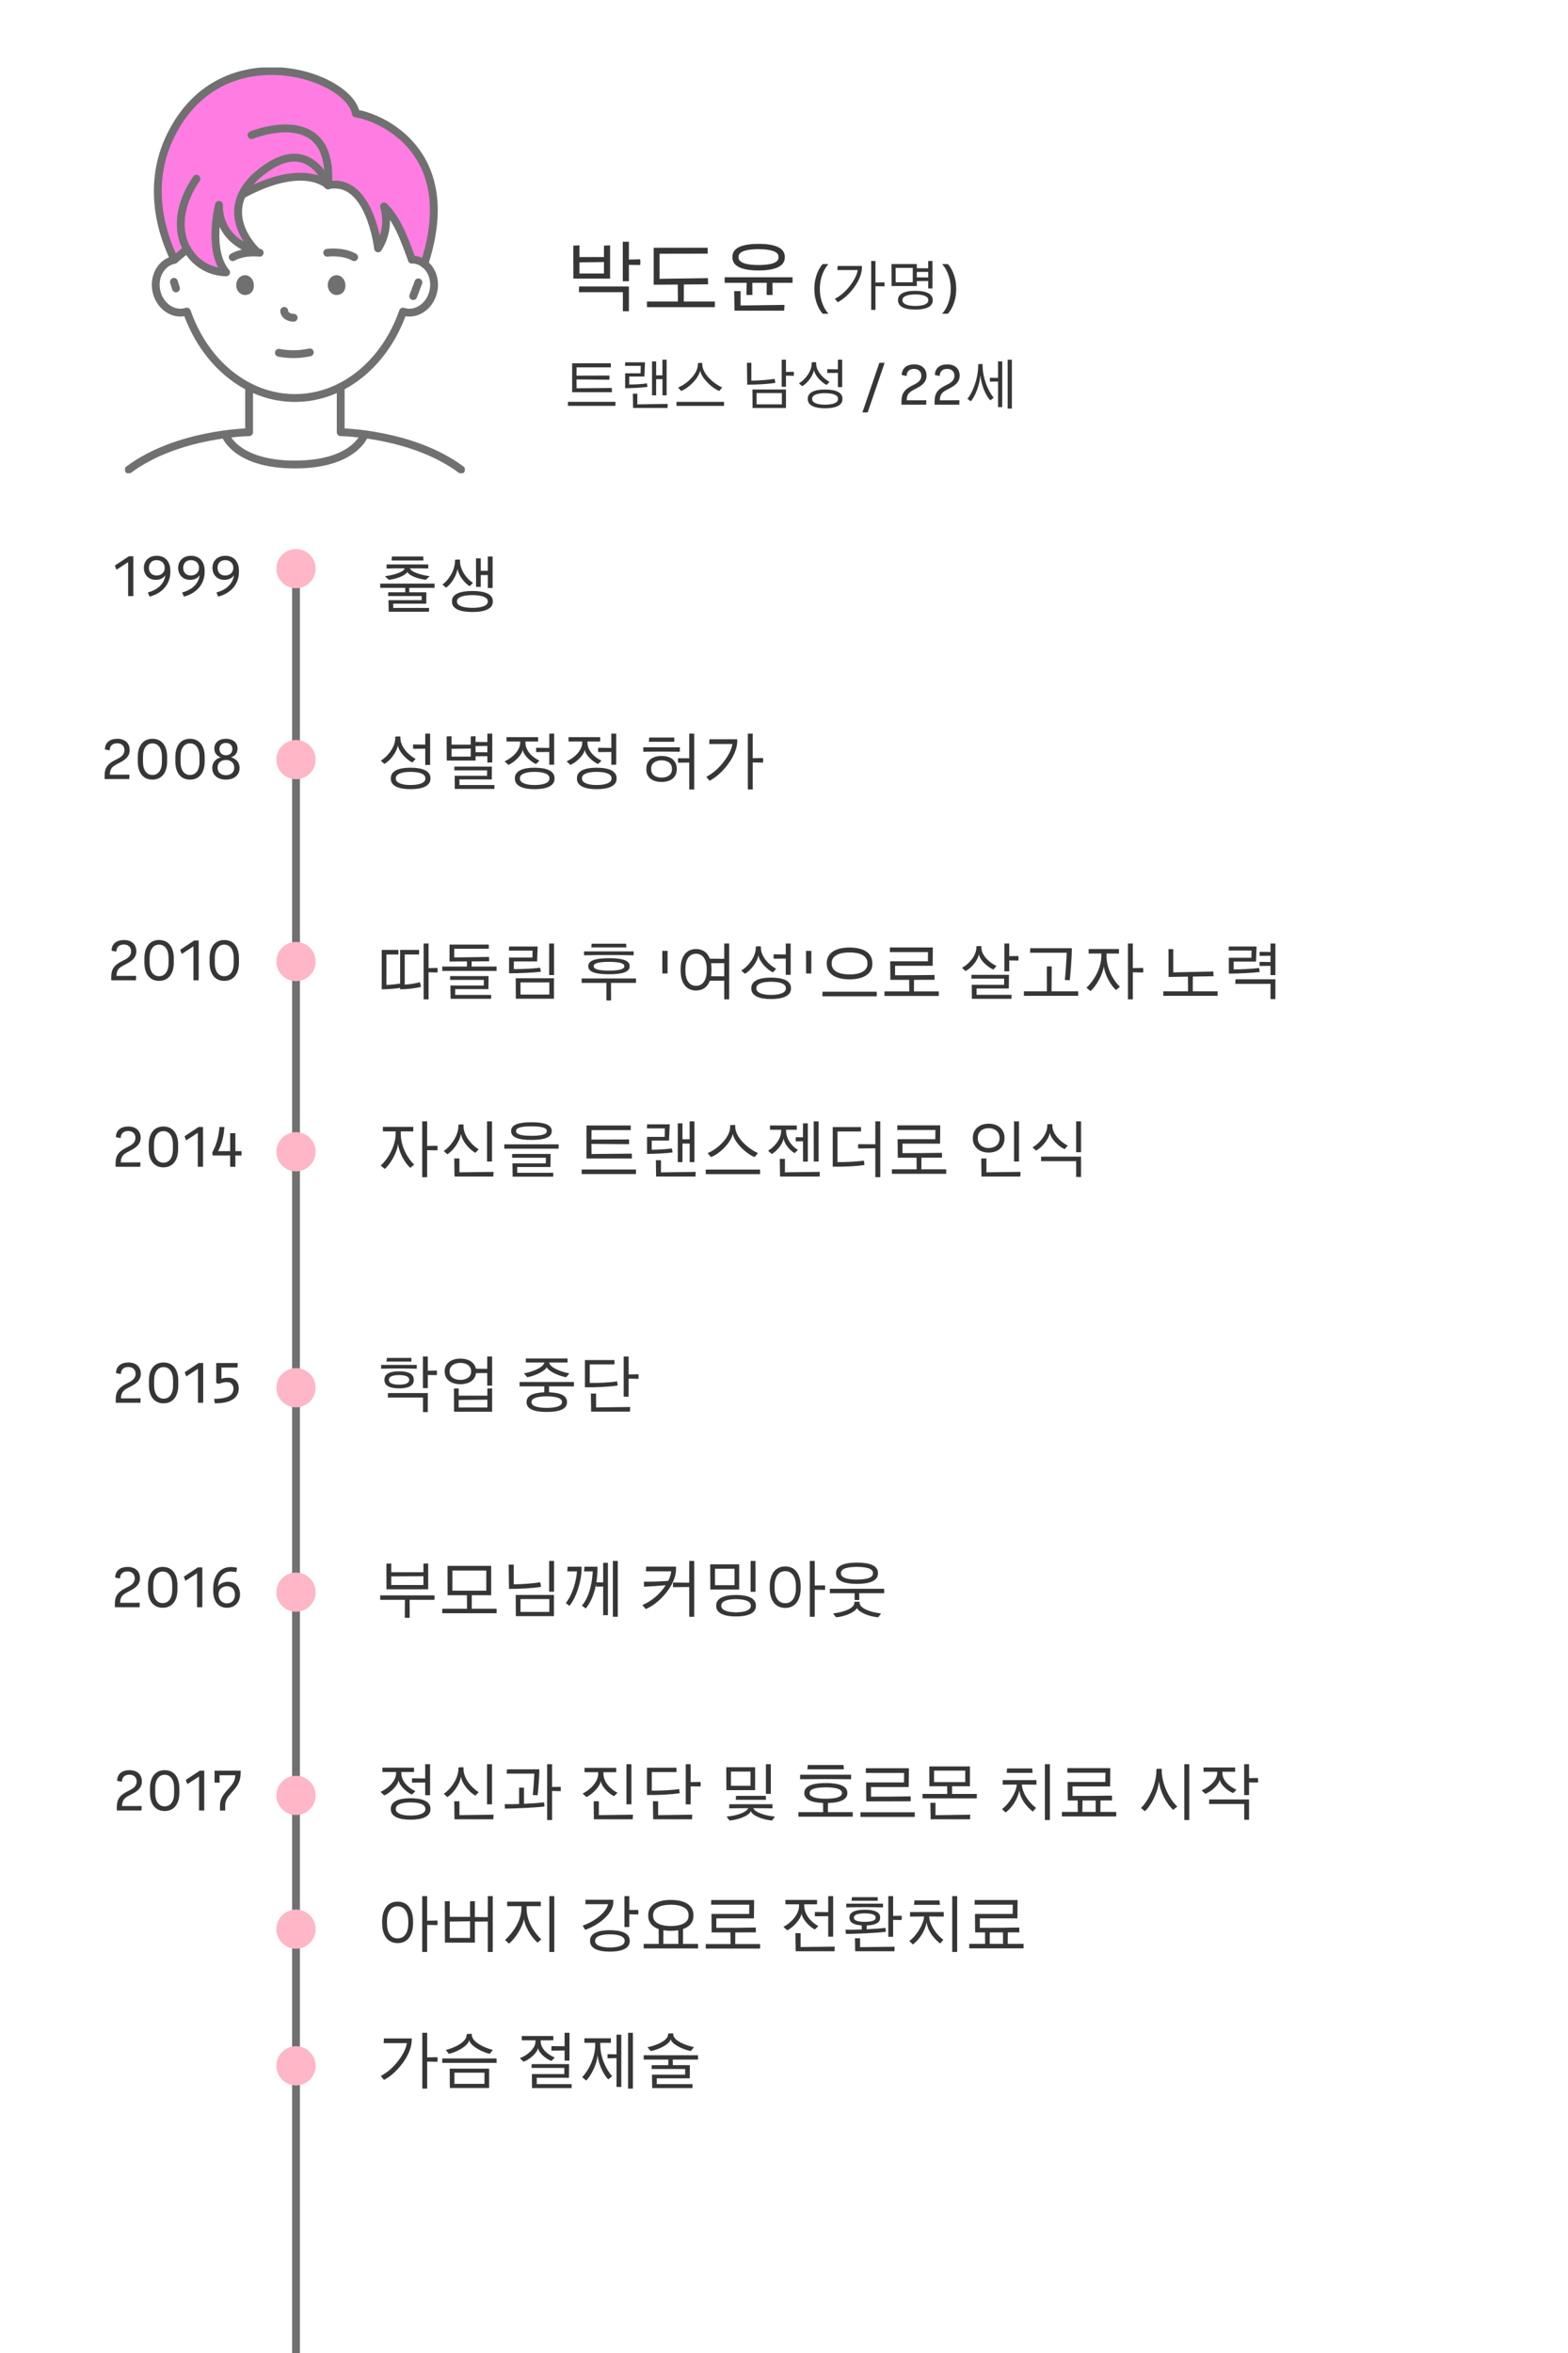 <svg width="400" height="600" viewBox="0 0 400 600" fill="none" xmlns="http://www.w3.org/2000/svg">
<rect x="0" y="0" width="400" height="600" fill="#808080" stroke="none"/>
<g clip-path="url(#clip0_471_9503)">
<rect width="400" height="600" fill="white"/>
<path d="M99.984 141.912L99.888 142.92H108.032L107.952 141.912H99.984ZM103.936 145.896C104.352 146.744 106.624 147.624 108.624 147.848L109.568 146.984L109.552 146.904C107.632 146.696 104.752 145.848 104.624 144.92C106.304 144.92 107.952 144.936 109.248 144.968V143.928H98.624V144.968C99.92 144.936 101.552 144.92 103.216 144.92C103.088 145.864 100.192 146.712 98.272 146.904L98.256 146.984L99.2 147.848C101.2 147.624 103.36 146.76 103.888 145.896H103.936ZM110.848 148.824H96.992V149.896H103.392L103.376 151.032H99.04L99.008 151.992H107.568L107.552 153.032H99.104L99.152 155.992H109.424L109.472 155.016H100.304V153.944H108.736L108.768 151.032H104.416L104.4 149.896H110.848V148.824ZM122.644 146.632H124.436V149.944H125.668V141.896H124.436V145.544H122.644V142.376H121.428L121.444 149.656H122.644V146.632ZM116.74 145.144C116.996 146.792 118.548 148.712 119.796 149.48L120.612 148.68V148.6C118.964 147.56 117.348 145.224 117.348 143.08V142.696C116.996 142.648 116.42 142.68 116.068 142.76V143.08C116.068 145.528 114.292 148.072 112.9 149.032V149.096L113.78 149.864C115.06 149 116.468 146.824 116.692 145.144H116.74ZM120.5 150.696C117.332 150.696 115.3 151.496 115.3 153.272V153.448C115.3 155.24 117.332 156.056 120.5 156.056C123.684 156.056 125.716 155.24 125.716 153.448V153.272C125.716 151.496 123.684 150.696 120.5 150.696ZM124.436 153.432C124.436 154.488 122.756 155 120.5 155C118.244 155 116.58 154.488 116.58 153.432V153.304C116.58 152.248 118.244 151.752 120.5 151.752C122.756 151.752 124.436 152.248 124.436 153.304V153.432Z" fill="#363636"/>
<path d="M109.328 246.863V240.591H108.064V254.831H109.328V247.935L111.584 247.983C111.664 247.711 111.664 247.087 111.584 246.815L109.328 246.863ZM103.248 243.391H106.912V242.223H102.08V250.799C101.04 250.975 99.408 251.151 98.576 251.135V243.391H101.632V242.223H97.376V252.271C98.608 252.287 100.832 252.111 102.08 251.903V252.271C103.648 252.271 106.112 252.015 107.408 251.631L107.12 250.463C106.032 250.751 104.272 251.055 103.248 251.071V243.391ZM120.324 245.151L124.788 245.119L124.756 244.015L115.876 244.143V241.935L124.692 241.919V240.863H114.676V245.183L119.108 245.151L119.124 246.463H112.82V247.583H126.676V246.463H120.308L120.324 245.151ZM124.596 252.223L124.628 248.895H114.836L114.804 249.871H123.428L123.412 251.295H114.9L114.948 254.687H125.284L125.316 253.695H116.116V252.223H124.596ZM141.336 248.639V240.591H140.088V248.639H141.336ZM129.864 248.191C132.248 248.191 136.248 248.031 137.976 247.775L137.784 246.751C136.28 246.991 133.048 247.135 131.08 247.119V245.167H137.016L137.16 241.359H129.864L129.832 242.399H135.864L135.816 244.175H129.864V248.191ZM141.32 254.671V249.455H131.56L131.592 254.671H141.32ZM132.776 250.511H140.136V253.615H132.776V250.511ZM159.711 240.639H150.943L150.847 241.583H159.791L159.711 240.639ZM161.647 242.607H148.991V243.599C153.375 243.503 157.103 243.503 161.647 243.599V242.607ZM150.079 246.431C150.079 247.759 151.727 248.431 155.359 248.431C158.991 248.431 160.623 247.759 160.623 246.431V246.319C160.623 244.991 158.991 244.335 155.359 244.335C151.727 244.335 150.079 244.991 150.079 246.319V246.431ZM159.263 246.415C159.263 247.103 158.031 247.503 155.359 247.503C152.687 247.503 151.455 247.103 151.455 246.415V246.335C151.455 245.647 152.687 245.263 155.359 245.263C158.031 245.263 159.263 245.647 159.263 246.335V246.415ZM148.383 249.503V250.639H154.703L154.687 255.087C154.959 255.135 155.631 255.135 155.887 255.087L155.871 250.639H162.239V249.503H148.383ZM170.293 248.239L170.309 242.463H168.949L168.965 248.239H170.293ZM184.749 244.495L181.085 244.463C180.493 242.927 179.325 241.999 177.565 241.999C174.957 241.999 173.629 244.047 173.629 247.103V247.471C173.629 250.527 174.957 252.575 177.565 252.575C179.325 252.575 180.509 251.631 181.085 250.079L184.749 250.063V254.831H186.013V240.591H184.749V244.495ZM180.285 247.535C180.285 249.871 179.309 251.375 177.565 251.375C175.805 251.375 174.845 249.871 174.845 247.535V247.039C174.845 244.703 175.805 243.199 177.565 243.199C179.309 243.199 180.285 244.703 180.285 247.039V247.535ZM181.389 248.927C181.469 248.479 181.501 247.983 181.501 247.471V247.103C181.501 246.575 181.469 246.079 181.389 245.615L184.749 245.599V248.959L181.389 248.927ZM200.449 248.575H201.697V240.591H200.449V243.391L197.361 243.343C197.329 243.615 197.329 244.207 197.361 244.463L200.449 244.431V248.575ZM193.489 243.679C193.809 245.311 195.617 247.183 197.153 247.951L197.953 247.087V247.007C196.065 246.015 194.113 243.823 194.113 241.743V241.343C193.777 241.279 193.137 241.295 192.801 241.375V241.743C192.801 244.143 190.593 246.655 189.137 247.439V247.503L190.017 248.303C191.393 247.599 193.153 245.407 193.441 243.679H193.489ZM196.673 249.279C193.649 249.279 191.665 250.111 191.665 251.935V252.095C191.665 253.903 193.649 254.751 196.673 254.751C199.793 254.751 201.777 253.903 201.777 252.095V251.935C201.777 250.111 199.793 249.279 196.673 249.279ZM200.481 252.063C200.481 253.167 198.865 253.695 196.673 253.695C194.577 253.695 192.945 253.167 192.945 252.063V251.951C192.945 250.831 194.577 250.335 196.673 250.335C198.865 250.335 200.481 250.831 200.481 251.951V252.063ZM206.965 248.239L206.981 242.463H205.621L205.637 248.239H206.965ZM216.717 249.727C220.109 249.727 222.541 248.463 222.541 245.759V245.583C222.541 242.879 220.109 241.615 216.717 241.615C213.341 241.615 210.909 242.879 210.909 245.583V245.759C210.909 248.463 213.341 249.727 216.717 249.727ZM216.717 248.479C214.141 248.479 212.173 247.647 212.173 245.807V245.535C212.173 243.679 214.141 242.863 216.717 242.863C219.325 242.863 221.277 243.679 221.277 245.535V245.807C221.277 247.647 219.325 248.479 216.717 248.479ZM223.661 254.047V252.879H209.805V254.047H223.661ZM233.169 249.855C234.897 249.839 236.625 249.839 238.417 249.839L238.401 248.607C234.737 248.671 231.745 248.687 228.337 248.687V246.271H237.921L237.969 241.599H227.025L227.009 242.783H236.737L236.705 245.135H227.089L227.137 249.855H231.921L231.953 252.815H225.633V253.967H239.489V252.815H233.153L233.169 249.855ZM257.463 243.807V240.591H256.215V247.695H257.463V244.895L259.767 244.943C259.847 244.671 259.847 244.031 259.767 243.775L257.463 243.807ZM249.751 243.455C250.055 244.927 251.911 246.591 253.415 247.231L254.167 246.383V246.303C252.295 245.423 250.359 243.503 250.359 241.695V241.263C250.039 241.199 249.399 241.231 249.063 241.311V241.695C249.063 243.823 246.855 246.079 245.447 246.751V246.815L246.295 247.615C247.639 247.007 249.399 245.007 249.687 243.455H249.751ZM257.351 252.063L257.383 248.575H247.831L247.799 249.551H256.167L256.151 251.119H247.895L247.927 254.687H258.039V253.679H249.127V252.063H257.351ZM272.907 249.951C273.083 248.463 273.419 243.935 273.419 242.383V241.791H262.827L262.763 242.943H272.123C272.059 244.735 271.803 248.575 271.643 249.903L272.907 249.951ZM268.299 246.463C268.011 246.399 267.323 246.399 267.051 246.463L267.067 252.783H261.195V253.935H275.051V252.783H268.251L268.299 246.463ZM288.991 246.863V240.591H287.743V254.831H288.991V247.935L291.599 247.983C291.679 247.711 291.679 247.087 291.599 246.815L288.991 246.863ZM282.271 243.151H285.455V241.999H277.711V243.151H280.959V243.711C280.959 246.991 278.895 250.303 277.183 251.823V251.903L278.191 252.719C279.759 251.359 281.311 248.415 281.567 246.479H281.615C281.775 248.335 283.247 251.199 284.703 252.447L285.647 251.663V251.583C284.191 250.191 282.271 247.199 282.271 243.711V243.151ZM304.294 249.023L309.574 248.927L309.526 247.727L299.302 247.951V242.015H298.086L298.118 249.119L303.046 249.039L303.078 252.783H296.758V253.935H310.614V252.783H304.278L304.294 249.023ZM324.106 242.751L321.338 242.703C321.306 242.975 321.306 243.519 321.338 243.759L324.106 243.711V245.311L321.338 245.263C321.306 245.535 321.306 246.079 321.338 246.319L324.106 246.287V248.655H325.354V240.591H324.106V242.751ZM313.482 248.271C315.786 248.255 319.674 248.111 321.37 247.839L321.178 246.815C319.722 247.055 316.602 247.199 314.698 247.199V245.199H320.41L320.554 241.359H313.482L313.434 242.383H319.274L319.226 244.223H313.482V248.271ZM324.106 250.879V254.767H325.354V249.711H315.178L315.13 250.879H324.106Z" fill="#363636"/>
<path d="M108.96 292.215V285.943H107.712V300.183H108.96V293.287L111.568 293.335C111.648 293.063 111.648 292.439 111.568 292.167L108.96 292.215ZM102.24 288.503H105.424V287.351H97.68V288.503H100.928V289.063C100.928 292.343 98.864 295.655 97.152 297.175V297.255L98.16 298.071C99.728 296.711 101.28 293.767 101.536 291.831H101.584C101.744 293.687 103.216 296.551 104.672 297.799L105.616 297.015V296.935C104.16 295.543 102.24 292.551 102.24 289.063V288.503ZM125.508 296.183V285.943H124.244V296.183H125.508ZM122.084 293.047C120.212 291.927 118.244 289.479 118.244 287.175V286.759C117.908 286.695 117.284 286.727 116.932 286.807V287.175C116.932 289.783 114.708 292.551 113.236 293.463V293.527L114.116 294.327C115.524 293.511 117.284 291.127 117.556 289.239H117.62C117.924 291.047 119.732 293.111 121.268 293.959L122.084 293.111V293.047ZM125.844 300.007L125.908 298.823L117.204 298.935V295.399H115.876L115.94 300.007H125.844ZM135.56 290.679C138.728 290.679 140.744 290.071 140.744 288.455V288.375C140.744 286.759 138.728 286.167 135.56 286.167C132.408 286.167 130.392 286.759 130.392 288.375V288.455C130.392 290.071 132.408 290.679 135.56 290.679ZM135.56 289.623C133.32 289.623 131.656 289.335 131.656 288.487V288.359C131.656 287.479 133.32 287.207 135.56 287.207C137.816 287.207 139.48 287.479 139.48 288.359V288.487C139.48 289.335 137.816 289.623 135.56 289.623ZM142.504 292.903V291.799H128.648V292.903H142.504ZM141.112 300.039L141.144 299.047H131.944V297.575H140.424L140.456 294.247H130.664L130.632 295.223H139.256L139.24 296.647H130.728L130.776 300.039H141.112ZM150.911 294.263L150.879 291.687L160.463 291.767C160.495 291.575 160.495 290.743 160.463 290.551L150.879 290.583L150.911 288.167H160.895V286.983H149.615V295.415H161.215L161.167 294.167L150.911 294.263ZM148.383 299.383H162.239V298.215H148.383V299.383ZM175.939 291.607V296.327H177.155V285.943H175.923V290.503H174.099V286.439H172.899V296.327H174.099V291.607H175.939ZM165.059 294.247C166.963 294.231 170.163 294.087 171.587 293.847L171.379 292.823C170.275 293.047 167.779 293.175 166.259 293.175V290.839H170.675L170.851 286.695H165.075L165.027 287.735H169.603L169.555 289.895H165.059V294.247ZM168.611 295.847H167.315L167.379 300.007H177.411L177.475 298.823L168.611 298.951V295.847ZM193.319 294.007C190.935 292.967 187.559 290.055 187.559 287.335V286.871C187.127 286.855 186.695 286.871 186.263 286.935V287.335C186.263 290.087 182.983 293.047 180.551 294.023V294.087L181.367 295.047C183.527 294.263 186.391 291.463 186.903 289.223H186.951C187.431 291.479 190.519 294.311 192.503 295.047L193.319 294.071V294.007ZM193.895 299.399V298.231H180.039V299.399H193.895ZM208.827 285.943H207.579L207.595 296.183H208.827V285.943ZM203.003 289.975C202.971 290.231 202.971 290.775 203.003 291.031L204.843 290.999L204.859 296.199H206.075V286.439H204.843V290.007L203.003 289.975ZM199.915 290.343C200.043 291.639 201.563 293.447 202.715 294.039L203.515 293.255V293.191C202.203 292.455 200.539 290.567 200.539 288.423V288.087H203.259V286.983H196.427V288.087H199.275V288.423C199.275 290.487 197.467 292.551 195.979 293.383V293.447L196.875 294.263C198.187 293.543 199.707 291.671 199.867 290.343H199.915ZM200.235 295.511H198.923L198.987 300.007H209.083L209.131 298.823L200.235 298.935V295.511ZM223.295 291.783L218.927 291.751C218.895 292.039 218.895 292.599 218.927 292.855L223.295 292.807V300.183H224.559V285.943H223.295V291.783ZM213.647 288.519H219.647V287.399H212.431V297.495C214.719 297.559 218.527 297.415 220.527 297.063L220.383 295.943C218.639 296.215 215.391 296.359 213.647 296.327V288.519ZM235.059 295.207C236.787 295.191 238.515 295.191 240.307 295.191L240.291 293.959C236.627 294.023 233.635 294.039 230.227 294.039V291.623H239.811L239.859 286.951H228.915L228.899 288.135H238.627L238.595 290.487H228.979L229.027 295.207H233.811L233.843 298.167H227.523V299.319H241.379V298.167H235.043L235.059 295.207ZM259.946 296.183V285.943H258.682V296.183H259.946ZM252.218 293.895C254.682 293.895 256.25 292.375 256.25 290.311V290.119C256.25 288.055 254.682 286.535 252.218 286.535C249.754 286.535 248.17 288.055 248.17 290.119V290.311C248.17 292.375 249.754 293.895 252.218 293.895ZM252.218 292.743C250.618 292.743 249.434 291.799 249.434 290.295V290.135C249.434 288.631 250.618 287.671 252.218 287.671C253.818 287.671 254.986 288.631 254.986 290.135V290.295C254.986 291.799 253.818 292.743 252.218 292.743ZM260.282 300.007L260.346 298.823L251.642 298.935V295.399H250.314L250.378 300.007H260.282ZM275.774 293.799V285.943H274.526V293.799H275.774ZM272.35 292.103C270.446 291.143 268.462 289.063 268.462 287.079V286.663C268.126 286.615 267.502 286.631 267.166 286.711V287.079C267.166 289.367 264.894 291.783 263.422 292.551V292.599L264.286 293.399C265.662 292.727 267.486 290.615 267.79 288.935H267.838C268.158 290.519 270.03 292.327 271.582 293.031L272.35 292.183V292.103ZM265.614 294.935L265.566 296.087H274.526V300.119H275.774V294.935H265.614Z" fill="#363636"/>
<path d="M109.232 398.681L108.016 398.713V400.905H99.808V398.681L98.576 398.713L98.592 405.257H109.232V398.681ZM108.016 404.169H99.808V401.977L108.016 401.913V404.169ZM96.992 406.809V407.945H103.296L103.264 412.505C103.552 412.553 104.24 412.553 104.512 412.505L104.496 407.945H110.848V406.809H96.992ZM120.356 406.777H125.3V399.289H114.164L114.18 406.777H119.108L119.14 410.217H112.82V411.369H126.676V410.217H120.34L120.356 406.777ZM124.052 400.473V405.609H115.412V400.473H124.052ZM141.336 405.881V398.025H140.088V405.881H141.336ZM129.848 405.161C132.632 405.177 136.072 404.969 138.024 404.633L137.816 403.465C136.12 403.769 133.048 403.977 131.048 403.993V398.969H129.768L129.848 405.161ZM141.32 412.105V406.697H131.56L131.592 412.105H141.32ZM132.776 407.753H140.136V411.033H132.776V407.753ZM156.348 412.265H157.596V398.025H156.348V412.265ZM152.14 403.481C152.348 402.121 152.412 400.921 152.412 400.121V399.497H149.084L149.004 400.697H151.212C151.132 402.729 150.54 407.017 148.492 409.353L148.476 409.433L149.436 410.153C150.908 408.345 151.676 406.009 152.06 403.945C152.044 404.185 152.06 404.441 152.076 404.585L153.868 404.553V411.865H155.084V398.505H153.868V403.513L152.14 403.481ZM147.18 400.697C147.084 402.617 146.236 406.345 144.38 408.713L144.364 408.777L145.26 409.497C147.372 406.857 148.364 402.473 148.364 400.137V399.497H144.796L144.716 400.697H147.18ZM175.827 403.577L171.699 403.545C171.667 403.817 171.667 404.441 171.699 404.713L175.827 404.681V412.265H177.091V398.025H175.827V403.577ZM164.835 399.481L164.787 400.681H171.235C171.155 401.449 170.883 402.281 170.467 403.113C168.963 403.257 165.459 403.353 164.259 403.321L164.291 404.601C165.251 404.569 168.483 404.361 169.827 404.217C168.467 406.329 166.259 408.313 163.939 409.241L163.907 409.321L164.723 410.297C168.227 408.905 172.451 404.137 172.451 400.153V399.481H164.835ZM192.727 405.897V398.025H191.479V405.897H192.727ZM188.567 405.321V398.905H181.175L181.207 405.321H188.567ZM182.391 400.025H187.383V404.217H182.391V400.025ZM187.735 412.185C190.839 412.185 192.823 411.337 192.823 409.529V409.369C192.823 407.545 190.839 406.713 187.735 406.713C184.695 406.713 182.711 407.545 182.711 409.369V409.529C182.711 411.337 184.695 412.185 187.735 412.185ZM187.735 411.129C185.623 411.129 184.007 410.601 184.007 409.497V409.385C184.007 408.265 185.623 407.769 187.735 407.769C189.911 407.769 191.527 408.265 191.527 409.385V409.497C191.527 410.601 189.911 411.129 187.735 411.129ZM207.835 404.297V398.025H206.587V412.265H207.835V405.369L210.443 405.417C210.523 405.145 210.523 404.521 210.443 404.249L207.835 404.297ZM200.315 399.433C197.707 399.433 196.363 401.481 196.363 404.537V404.905C196.363 407.961 197.707 410.009 200.315 410.009C202.907 410.009 204.251 407.961 204.251 404.905V404.537C204.251 401.481 202.907 399.433 200.315 399.433ZM203.035 404.969C203.035 407.321 202.059 408.809 200.315 408.809C198.555 408.809 197.595 407.321 197.595 404.969V404.457C197.595 402.121 198.555 400.633 200.315 400.633C202.059 400.633 203.035 402.121 203.035 404.457V404.969ZM218.607 403.881C221.823 403.881 223.967 403.113 223.967 401.225V401.097C223.967 399.209 221.823 398.457 218.607 398.457C215.391 398.457 213.279 399.209 213.279 401.097V401.225C213.279 403.113 215.391 403.881 218.607 403.881ZM214.527 401.081C214.527 399.961 216.287 399.545 218.607 399.545C220.943 399.545 222.687 399.961 222.687 401.081V401.241C222.687 402.361 220.943 402.777 218.607 402.777C216.287 402.777 214.527 402.361 214.527 401.241V401.081ZM211.695 406.265H218.015L217.999 407.961C218.255 408.009 218.959 408.009 219.199 407.961L219.183 406.265H225.551V405.129H211.695V406.265ZM219.279 408.441C218.959 408.409 218.271 408.409 217.951 408.457V408.713C217.951 410.041 215.407 411.081 212.543 411.417L212.575 411.529L213.295 412.393C216.127 412.137 218.335 410.809 218.575 410.057H218.639C218.879 410.809 221.007 412.137 224.015 412.393L224.703 411.529V411.417C221.775 411.065 219.279 410.025 219.279 408.697V408.441Z" fill="#363636"/>
<path d="M109.136 349.528V345.896H107.888V353.96H109.136V350.616L111.424 350.648C111.488 350.392 111.488 349.752 111.424 349.48L109.136 349.528ZM98.704 346.264L98.592 347.192H104.96L104.944 346.264H98.704ZM106.32 348.04H97.232V349.016C100.24 348.936 103.248 348.936 106.32 349.016V348.04ZM105.552 351.784C105.552 350.264 104.032 349.672 101.808 349.672C99.6 349.672 98.08 350.264 98.08 351.784V351.928C98.08 353.432 99.6 354.024 101.808 354.024C104.032 354.024 105.552 353.432 105.552 351.928V351.784ZM99.216 351.784C99.216 350.952 100.384 350.632 101.808 350.632C103.248 350.632 104.384 350.952 104.384 351.784V351.912C104.384 352.76 103.248 353.08 101.808 353.08C100.384 353.08 99.216 352.76 99.216 351.912V351.784ZM107.904 356.376V360.072H109.136V355.224H98.976L98.928 356.376H107.904ZM124.292 349.048L121.396 349.016C121.108 347.496 119.668 346.44 117.444 346.44C114.948 346.44 113.444 347.768 113.444 349.608V349.8C113.444 351.64 114.948 352.968 117.444 352.968C119.78 352.968 121.252 351.8 121.428 350.152L124.292 350.12V353.32H125.54V345.896H124.292V349.048ZM120.18 349.768C120.18 351.08 119.044 351.864 117.444 351.864C115.844 351.864 114.692 351.08 114.692 349.768V349.64C114.692 348.328 115.844 347.528 117.444 347.528C119.044 347.528 120.18 348.328 120.18 349.64V349.768ZM117.012 355.88V354.04L115.796 354.056L115.828 359.976H125.54V354.024L124.324 354.072V355.88H117.012ZM117.012 356.984L124.324 356.904V358.904H117.012V356.984ZM139.483 348.68C140.091 349.784 142.683 350.872 144.411 351.192L145.195 350.28L145.179 350.184C143.259 349.832 140.347 348.808 140.075 347.432H144.779V346.408H134.139V347.432H138.859C138.571 348.808 135.674 349.832 133.755 350.184L133.723 350.28L134.507 351.192C136.251 350.872 138.827 349.784 139.435 348.68H139.483ZM146.411 352.392H132.555V353.528H138.859L138.827 355.032C136.075 355.128 134.331 355.864 134.331 357.448V357.624C134.331 359.32 136.347 360.04 139.467 360.04C142.635 360.04 144.635 359.32 144.635 357.624V357.448C144.635 355.864 142.891 355.112 140.075 355.032L140.059 353.528H146.411V352.392ZM143.355 357.592C143.355 358.568 141.707 359 139.467 359C137.259 359 135.595 358.568 135.595 357.592V357.464C135.595 356.488 137.259 356.056 139.467 356.056C141.707 356.056 143.355 356.488 143.355 357.464V357.592ZM160.367 350.472V345.896H159.103V356.152H160.367V351.544L162.863 351.592C162.943 351.32 162.943 350.696 162.863 350.424L160.367 350.472ZM157.423 352.232C155.599 352.552 152.239 352.68 150.447 352.648V347.912H156.751V346.808H149.215V353.752C151.599 353.816 155.535 353.64 157.583 353.288L157.423 352.232ZM150.735 355.352L150.799 359.96H160.703L160.767 358.776L152.063 358.888V355.352H150.735Z" fill="#363636"/>
<path d="M105.12 453.454C105.088 453.742 105.088 454.302 105.12 454.558L108.464 454.526V457.774H109.712V449.854H108.464V453.502L105.12 453.454ZM101.712 454.046C101.888 455.278 103.696 457.038 105.088 457.598L105.92 456.782V456.702C104.352 456.014 102.384 454.318 102.384 452.158V451.854H105.616V450.75H97.552V451.854H101.04V452.158C101.04 454.238 98.848 456.142 97.104 456.894V456.958L98.032 457.822C99.552 457.182 101.456 455.342 101.664 454.046H101.712ZM104.704 458.542C101.68 458.542 99.696 459.374 99.696 461.198V461.358C99.696 463.166 101.68 464.014 104.704 464.014C107.824 464.014 109.808 463.166 109.808 461.358V461.198C109.808 459.374 107.824 458.542 104.704 458.542ZM108.512 461.326C108.512 462.43 106.896 462.958 104.704 462.958C102.608 462.958 100.976 462.43 100.976 461.326V461.214C100.976 460.094 102.608 459.598 104.704 459.598C106.896 459.598 108.512 460.094 108.512 461.214V461.326ZM125.508 460.094V449.854H124.244V460.094H125.508ZM122.084 456.958C120.212 455.838 118.244 453.39 118.244 451.086V450.67C117.908 450.606 117.284 450.638 116.932 450.718V451.086C116.932 453.694 114.708 456.462 113.236 457.374V457.438L114.116 458.238C115.524 457.422 117.284 455.038 117.556 453.15H117.62C117.924 454.958 119.732 457.022 121.268 457.87L122.084 457.022V456.958ZM125.844 463.918L125.908 462.734L117.204 462.846V459.31H115.876L115.94 463.918H125.844ZM140.84 455.662V449.854H139.576V464.094H140.84V456.686L143.016 456.734C143.08 456.462 143.08 455.902 143.016 455.63L140.84 455.662ZM137.144 457.774C137.304 456.542 137.576 453.07 137.576 451.726V451.166H129.336L129.256 452.27H136.296C136.248 453.742 136.04 456.622 135.912 457.726L137.144 457.774ZM133.672 455.838H132.424V460.014C131.016 460.062 129.688 460.078 128.744 460.046L128.824 461.182C131.352 461.166 136.696 460.942 138.904 460.638L138.792 459.582C137.672 459.726 135.688 459.87 133.672 459.966V455.838ZM159.807 449.854V460.094H161.071V449.854H159.807ZM153.279 454.238C153.439 455.502 155.231 457.39 156.639 458.014L157.487 457.198V457.118C155.919 456.366 153.935 454.542 153.935 452.238V451.902H157.199V450.798H149.119V451.902H152.607V452.238C152.607 454.446 150.415 456.494 148.655 457.326V457.39L149.599 458.238C151.135 457.534 153.007 455.582 153.231 454.238H153.279ZM152.767 459.31H151.439L151.503 463.918H161.407L161.471 462.734L152.767 462.846V459.31ZM176.195 454.43V449.854H174.931V460.11H176.195V455.502L178.691 455.55C178.771 455.278 178.771 454.654 178.691 454.382L176.195 454.43ZM173.251 456.19C171.427 456.51 168.067 456.638 166.275 456.606V451.87H172.579V450.766H165.043V457.71C167.427 457.774 171.363 457.598 173.411 457.246L173.251 456.19ZM166.563 459.31L166.627 463.918H176.531L176.595 462.734L167.891 462.846V459.31H166.563ZM195.385 449.854V457.422H196.633V449.854H195.385ZM185.273 450.638L185.305 456.478H192.633V450.638H185.273ZM186.473 455.374V451.742H191.449V455.374H186.473ZM195.417 458.942L195.337 457.934H187.769L187.689 458.942H195.417ZM197.561 463.182C195.913 463.134 192.617 462.27 192.169 461.07C193.769 461.07 195.385 461.086 197.065 461.118V460.062H186.025V461.118C187.689 461.086 189.289 461.07 190.873 461.07C190.441 462.27 187.193 463.134 185.481 463.182L185.433 463.358L186.121 464.222C188.057 464.078 191.161 463.086 191.513 461.806H191.529C191.897 463.086 194.985 464.078 196.937 464.222L197.609 463.358L197.561 463.182ZM215.184 450.062H206.064L205.968 451.166H215.28L215.184 450.062ZM217.12 452.542H204.112V453.694C208.592 453.63 212.448 453.63 217.12 453.694V452.542ZM211.216 459.758C214.72 459.662 216.16 458.686 216.16 457.262V457.15C216.16 455.662 214.576 454.67 210.688 454.67C206.752 454.67 205.184 455.662 205.184 457.15V457.262C205.184 458.654 206.56 459.63 209.968 459.742L209.984 462.094H203.68V463.246H217.536V462.094H211.2L211.216 459.758ZM206.544 457.166C206.544 456.318 207.776 455.758 210.688 455.758C213.552 455.758 214.784 456.318 214.784 457.166V457.246C214.784 458.094 213.552 458.67 210.688 458.67C207.776 458.67 206.544 458.094 206.544 457.246V457.166ZM220.996 459.342C225.012 459.342 228.484 459.326 232.324 459.31L232.308 458.062C228.596 458.126 225.588 458.158 222.196 458.142V455.678H231.812L231.86 450.894H220.884L220.868 452.094H230.628L230.612 454.51H220.948L220.996 459.342ZM233.364 463.294V462.126H219.508V463.294H233.364ZM242.872 455.486H247.432V450.43H237.064L237.08 455.486H241.624L241.656 457.438H235.336V458.574H249.192V457.438H242.856L242.872 455.486ZM246.232 451.502V454.43H238.28V451.502H246.232ZM237.336 459.71L237.416 463.918H247.448L247.512 462.734L238.648 462.862V459.71H237.336ZM266.558 464.094H267.822V449.854H266.558V464.094ZM263.31 450.942H256.91L256.814 452.078H263.422L263.31 450.942ZM255.79 455.086C256.894 455.07 258.11 455.054 259.358 455.054V455.23C259.182 457.198 257.278 460.126 255.646 461.278V461.342L256.526 462.174C258.238 460.942 259.63 458.638 259.998 456.67H260.046C260.302 458.494 261.534 460.414 263.47 461.95L264.254 461.054V460.974C262.382 459.55 260.862 457.214 260.686 455.23V455.054C261.982 455.054 263.262 455.07 264.398 455.086V453.918H255.79V455.086ZM280.738 459.102H283.682L283.666 457.87C280.002 457.934 277.01 457.95 273.602 457.95V455.534H283.186L283.234 450.862H272.29L272.274 452.046H282.002L281.97 454.398H272.354L272.402 459.118H274.914L274.946 462.03H270.898V463.182H284.754V462.03H280.706L280.738 459.102ZM276.146 459.118H279.506L279.522 462.03H276.114L276.146 459.118ZM303.385 464.094V449.854H302.121V464.094H303.385ZM300.297 460.622C298.425 458.894 296.361 455.054 296.361 451.39V451.054C296.009 450.99 295.353 451.006 295.001 451.086V451.39C295.001 455.374 292.713 459.47 291.097 460.99V461.054L292.057 461.854C293.641 460.446 295.321 457.102 295.641 454.334H295.689C295.993 457.07 297.689 460.094 299.289 461.502L300.297 460.686V460.622ZM318.637 453.406V449.854H317.389V457.742H318.637V454.494L320.893 454.542C320.957 454.27 320.957 453.63 320.893 453.374L318.637 453.406ZM311.181 453.886C311.357 455.054 313.197 456.718 314.573 457.23L315.389 456.398V456.334C313.821 455.694 311.837 454.126 311.837 452.094V451.79H315.085V450.702H307.021V451.79H310.509V452.094C310.509 454.062 308.301 455.822 306.573 456.51V456.574L307.485 457.422C308.989 456.862 310.925 455.134 311.133 453.886H311.181ZM317.405 459.998V464.03H318.637V458.846H308.477L308.429 459.998H317.405Z" fill="#363636"/>
<path d="M108.96 489.767V483.495H107.712V497.735H108.96V490.839L111.568 490.887C111.648 490.615 111.648 489.991 111.568 489.719L108.96 489.767ZM101.44 484.903C98.832 484.903 97.488 486.951 97.488 490.007V490.375C97.488 493.431 98.832 495.479 101.44 495.479C104.032 495.479 105.376 493.431 105.376 490.375V490.007C105.376 486.951 104.032 484.903 101.44 484.903ZM104.16 490.439C104.16 492.791 103.184 494.279 101.44 494.279C99.68 494.279 98.72 492.791 98.72 490.439V489.927C98.72 487.591 99.68 486.103 101.44 486.103C103.184 486.103 104.16 487.591 104.16 489.927V490.439ZM124.436 488.871L121.14 488.839V484.775L119.908 484.823V488.791H114.74V484.775L113.476 484.823L113.508 495.351H121.14V490.007L124.436 489.975V497.735H125.7V483.495H124.436V488.871ZM114.74 489.991L119.908 489.911V494.151H114.74V489.991ZM140.136 497.735H141.4V483.495H140.136V497.735ZM134.344 486.055H137.96V484.903H129.368V486.055H133.016V486.615C133.016 489.943 130.584 493.127 128.872 494.647V494.727L129.832 495.607C131.496 494.343 133.32 491.287 133.64 489.399H133.688C133.88 491.191 135.544 494.039 137.144 495.351L138.056 494.551V494.487C136.472 493.015 134.344 490.135 134.344 486.615V486.055ZM160.543 487.047V483.495H159.295V491.383H160.543V488.135L162.799 488.183C162.863 487.911 162.863 487.271 162.799 487.015L160.543 487.047ZM156.447 484.423H149.375L149.327 485.559H155.119C154.687 487.447 152.111 489.783 148.671 491.015L148.655 491.079L149.279 492.103C153.007 490.791 156.495 487.799 156.447 485.031V484.423ZM155.551 492.183C152.527 492.183 150.527 493.015 150.527 494.839V494.999C150.527 496.807 152.527 497.655 155.551 497.655C158.655 497.655 160.639 496.807 160.639 494.999V494.839C160.639 493.015 158.655 492.183 155.551 492.183ZM159.343 494.967C159.343 496.071 157.727 496.599 155.551 496.599C153.439 496.599 151.823 496.071 151.823 494.967V494.855C151.823 493.735 153.439 493.239 155.551 493.239C157.727 493.239 159.343 493.735 159.343 494.855V494.967ZM174.243 491.895C175.891 491.319 176.899 490.215 176.899 488.487V488.327C176.899 485.687 174.515 484.471 171.123 484.471C167.763 484.471 165.363 485.687 165.363 488.327V488.487C165.363 490.199 166.387 491.319 168.019 491.895L168.051 495.687H164.211V496.839H178.067V495.687H174.227L174.243 491.895ZM166.611 488.279C166.611 486.487 168.563 485.687 171.123 485.687C173.699 485.687 175.651 486.487 175.651 488.279V488.535C175.651 490.327 173.699 491.127 171.123 491.127C168.563 491.127 166.611 490.327 166.611 488.535V488.279ZM169.235 492.199C169.811 492.295 170.451 492.343 171.123 492.343C171.811 492.343 172.435 492.295 173.027 492.199L173.059 495.687H169.219L169.235 492.199ZM187.575 492.759C189.303 492.743 191.031 492.743 192.823 492.743L192.807 491.511C189.143 491.575 186.151 491.591 182.743 491.591V489.175H192.327L192.375 484.503H181.431L181.415 485.687H191.143L191.111 488.039H181.495L181.543 492.759H186.327L186.359 495.719H180.039V496.871H193.895V495.719H187.559L187.575 492.759ZM207.885 487.543C207.853 487.831 207.853 488.391 207.885 488.647L211.277 488.615V493.847H212.541V483.495H211.277V487.591L207.885 487.543ZM204.509 488.007C204.669 489.335 206.429 491.303 207.853 492.007L208.717 491.191V491.111C207.165 490.295 205.165 488.375 205.165 485.959V485.591H208.429V484.471H200.365V485.591H203.837V485.959C203.837 488.263 201.645 490.423 199.901 491.303V491.383L200.829 492.215C202.381 491.463 204.237 489.415 204.461 488.007H204.509ZM204.237 492.951H202.909L202.973 497.559H212.893L212.941 496.375L204.237 496.487V492.951ZM227.841 488.551V483.495H226.609V493.863H227.841V489.559L229.985 489.591C230.065 489.335 230.065 488.775 229.985 488.503L227.841 488.551ZM217.345 483.767L217.233 484.679H223.921L223.889 483.767H217.345ZM225.249 485.415H215.889V486.375C218.913 486.295 222.177 486.295 225.249 486.375V485.415ZM225.873 491.591C224.833 491.735 222.993 491.863 221.089 491.959V490.983C223.121 490.903 224.529 490.375 224.529 489.047V488.903C224.529 487.495 222.897 486.967 220.625 486.967C218.321 486.967 216.705 487.495 216.705 488.903V489.047C216.705 490.295 217.953 490.855 219.825 490.967L219.841 492.007C218.257 492.071 216.737 492.087 215.697 492.055L215.777 493.143C218.273 493.127 223.793 492.903 226.001 492.583L225.873 491.591ZM217.841 488.919C217.841 488.167 219.089 487.895 220.609 487.895C222.113 487.895 223.377 488.167 223.377 488.919V489.047C223.377 489.799 222.113 490.055 220.609 490.055C219.089 490.055 217.841 489.799 217.841 489.047V488.919ZM218.097 494.247L218.161 497.559H228.177L228.225 496.407L219.409 496.519V494.247H218.097ZM242.918 497.735H244.182V483.495H242.918V497.735ZM239.67 484.583H233.27L233.174 485.719H239.782L239.67 484.583ZM232.15 488.727C233.254 488.711 234.47 488.695 235.718 488.695V488.871C235.542 490.839 233.638 493.767 232.006 494.919V494.983L232.886 495.815C234.598 494.583 235.99 492.279 236.358 490.311H236.406C236.662 492.135 237.894 494.055 239.83 495.591L240.614 494.695V494.615C238.742 493.191 237.222 490.855 237.046 488.871V488.695C238.342 488.695 239.622 488.711 240.758 488.727V487.559H232.15V488.727ZM257.098 492.743H260.042L260.026 491.511C256.362 491.575 253.37 491.591 249.962 491.591V489.175H259.546L259.594 484.503H248.65L248.634 485.687H258.362L258.33 488.039H248.714L248.762 492.759H251.274L251.306 495.671H247.258V496.823H261.114V495.671H257.066L257.098 492.743ZM252.506 492.759H255.866L255.882 495.671H252.474L252.506 492.759Z" fill="#363636"/>
<path d="M108.976 524.619V518.347H107.728V532.587H108.976V525.691L111.584 525.739C111.648 525.467 111.648 524.843 111.584 524.571L108.976 524.619ZM103.792 520.987C103.424 523.627 100.4 527.723 97.184 529.323L97.168 529.387L97.952 530.363C101.072 528.827 105.024 524.075 105.024 520.251V519.787H97.936L97.872 520.987H103.792ZM125.684 522.715C123.636 522.203 120.356 520.683 120.356 518.907V518.619C119.924 518.603 119.476 518.619 119.044 518.683V518.907C119.044 520.715 115.844 522.235 113.764 522.715V522.779L114.516 523.707C116.308 523.355 119.332 521.803 119.668 520.299H119.716C120.084 521.819 123.284 523.387 124.932 523.707L125.684 522.779V522.715ZM126.676 526.027V524.891H112.82V526.027H126.676ZM124.772 532.427V527.483H114.724L114.756 532.427H124.772ZM115.924 528.523H123.588V531.371H115.924V528.523ZM140.683 521.755C140.651 522.027 140.651 522.619 140.683 522.891L144.027 522.859V525.435H145.275V518.347H144.027V521.787L140.683 521.755ZM137.275 522.315C137.435 523.451 139.291 525.051 140.667 525.531L141.467 524.699V524.619C139.915 524.027 137.931 522.507 137.931 520.539V520.267H141.163V519.163H133.099V520.267H136.603V520.539C136.603 522.443 134.395 524.155 132.667 524.795V524.875L133.579 525.723C135.083 525.195 137.019 523.499 137.227 522.315H137.275ZM136.923 531.435V529.819H145.147L145.179 526.331H135.627L135.579 527.307H143.963L143.947 528.875H135.691L135.723 532.443H145.835L145.819 531.435H136.923ZM160.223 532.587H161.455V518.347H160.223V532.587ZM154.991 523.803C154.959 524.059 154.959 524.603 154.991 524.859L157.279 524.811V532.155H158.495V518.827H157.279V523.835L154.991 523.803ZM155.839 520.907V519.755H149.071V520.907H151.839V521.451C151.839 524.715 150.095 528.043 148.543 529.627V529.707L149.551 530.523C150.943 529.131 152.255 526.203 152.447 524.203H152.495C152.623 526.171 153.951 529.067 155.183 530.235L156.127 529.451V529.371C154.879 528.027 153.135 524.891 153.135 521.451V520.907H155.839ZM171.107 520.043C171.443 521.419 174.675 522.763 176.243 523.003L176.995 522.059V521.995C175.027 521.611 171.747 520.363 171.747 518.747V518.491C171.315 518.475 170.867 518.491 170.435 518.555V518.747C170.435 520.379 167.251 521.643 165.219 522.011V522.075L165.987 523.003C167.699 522.731 170.755 521.403 171.059 520.043H171.107ZM178.067 524.075H164.211V525.179H170.499L170.483 526.603H166.259L166.227 527.579H174.787L174.771 529.019H166.323L166.371 532.443H176.643L176.675 531.435H167.539V529.963H175.955L175.987 526.603H171.635L171.619 525.179H178.067V524.075Z" fill="#363636"/>
<path d="M108.48 195.058H109.728V187.074H108.48V189.874L105.392 189.826C105.36 190.098 105.36 190.69 105.392 190.946L108.48 190.914V195.058ZM101.52 190.162C101.84 191.794 103.648 193.666 105.184 194.434L105.984 193.57V193.49C104.096 192.498 102.144 190.306 102.144 188.226V187.826C101.808 187.762 101.168 187.778 100.832 187.858V188.226C100.832 190.626 98.624 193.138 97.168 193.922V193.986L98.048 194.786C99.424 194.082 101.184 191.89 101.472 190.162H101.52ZM104.704 195.762C101.68 195.762 99.696 196.594 99.696 198.418V198.578C99.696 200.386 101.68 201.234 104.704 201.234C107.824 201.234 109.808 200.386 109.808 198.578V198.418C109.808 196.594 107.824 195.762 104.704 195.762ZM108.512 198.546C108.512 199.65 106.896 200.178 104.704 200.178C102.608 200.178 100.976 199.65 100.976 198.546V198.434C100.976 197.314 102.608 196.818 104.704 196.818C106.896 196.818 108.512 197.314 108.512 198.434V198.546ZM124.324 192.818V194.434H125.572V187.074H124.324V189.218L121.316 189.186V187.73L120.084 187.778V189.874H115.188V187.73L113.94 187.778L113.972 193.938H121.316V192.85L124.324 192.818ZM124.324 191.826L121.316 191.794V190.242L124.324 190.21V191.826ZM115.188 190.946L120.084 190.882V192.93H115.188V190.946ZM117.204 198.754H125.46L125.476 195.474H115.924L115.892 196.434H124.26L124.244 197.826H115.988L116.02 201.17H126.132V200.178H117.204V198.754ZM136.776 190.674C136.744 190.962 136.744 191.522 136.776 191.778L140.12 191.746V194.994H141.368V187.074H140.12V190.722L136.776 190.674ZM133.368 191.266C133.544 192.498 135.352 194.258 136.744 194.818L137.576 194.002V193.922C136.008 193.234 134.04 191.538 134.04 189.378V189.074H137.272V187.97H129.208V189.074H132.696V189.378C132.696 191.458 130.504 193.362 128.76 194.114V194.178L129.688 195.042C131.208 194.402 133.112 192.562 133.32 191.266H133.368ZM136.36 195.762C133.336 195.762 131.352 196.594 131.352 198.418V198.578C131.352 200.386 133.336 201.234 136.36 201.234C139.48 201.234 141.464 200.386 141.464 198.578V198.418C141.464 196.594 139.48 195.762 136.36 195.762ZM140.168 198.546C140.168 199.65 138.552 200.178 136.36 200.178C134.264 200.178 132.632 199.65 132.632 198.546V198.434C132.632 197.314 134.264 196.818 136.36 196.818C138.552 196.818 140.168 197.314 140.168 198.434V198.546ZM152.604 190.674C152.572 190.962 152.572 191.522 152.604 191.778L155.948 191.746V194.994H157.196V187.074H155.948V190.722L152.604 190.674ZM149.196 191.266C149.372 192.498 151.18 194.258 152.572 194.818L153.404 194.002V193.922C151.836 193.234 149.868 191.538 149.868 189.378V189.074H153.1V187.97H145.036V189.074H148.524V189.378C148.524 191.458 146.332 193.362 144.588 194.114V194.178L145.516 195.042C147.036 194.402 148.94 192.562 149.148 191.266H149.196ZM152.188 195.762C149.164 195.762 147.18 196.594 147.18 198.418V198.578C147.18 200.386 149.164 201.234 152.188 201.234C155.308 201.234 157.292 200.386 157.292 198.578V198.418C157.292 196.594 155.308 195.762 152.188 195.762ZM155.996 198.546C155.996 199.65 154.38 200.178 152.188 200.178C150.092 200.178 148.46 199.65 148.46 198.546V198.434C148.46 197.314 150.092 196.818 152.188 196.818C154.38 196.818 155.996 197.314 155.996 198.434V198.546ZM175.827 193.362L172.979 193.346C172.947 193.602 172.947 194.21 172.979 194.482L175.827 194.45V201.314H177.091V187.074H175.827V193.362ZM165.619 188.066L165.523 189.154H172.019L172.003 188.066H165.619ZM173.427 190.562H164.099V191.682C167.027 191.634 170.419 191.634 173.427 191.682V190.562ZM168.771 192.77C166.451 192.77 164.883 193.922 164.883 195.986V196.194C164.883 198.242 166.451 199.394 168.771 199.394C171.075 199.394 172.643 198.242 172.643 196.194V195.986C172.643 193.922 171.075 192.77 168.771 192.77ZM171.411 196.21C171.411 197.57 170.243 198.29 168.771 198.29C167.283 198.29 166.115 197.57 166.115 196.21V195.954C166.115 194.594 167.283 193.874 168.771 193.874C170.243 193.874 171.411 194.594 171.411 195.954V196.21ZM192.023 193.346V187.074H190.775V201.314H192.023V194.418L194.631 194.466C194.695 194.194 194.695 193.57 194.631 193.298L192.023 193.346ZM186.839 189.714C186.471 192.354 183.447 196.45 180.231 198.05L180.215 198.114L180.999 199.09C184.119 197.554 188.071 192.802 188.071 188.978V188.514H180.983L180.919 189.714H186.839Z" fill="#363636"/>
<path d="M29.717 145.28L32.685 143.334V152H34.015V141.85H32.881L29.297 144.216L29.717 145.28ZM39.992 141.724C38.032 141.724 36.702 142.956 36.702 144.804C36.702 146.596 37.934 147.856 39.726 147.856C40.818 147.856 41.7 147.436 42.19 146.68C41.854 148.948 40.174 150.418 37.71 151.076L38.158 152.126C41.126 151.398 43.45 149.144 43.45 145.882V145.518C43.45 143.194 42.134 141.724 39.992 141.724ZM39.922 146.75C38.76 146.75 37.99 145.966 37.99 144.804C37.99 143.6 38.76 142.83 39.936 142.83C41.196 142.83 42.022 143.614 42.022 144.804C42.022 145.952 41.182 146.75 39.922 146.75ZM48.742 141.724C46.782 141.724 45.452 142.956 45.452 144.804C45.452 146.596 46.684 147.856 48.476 147.856C49.568 147.856 50.45 147.436 50.94 146.68C50.604 148.948 48.924 150.418 46.46 151.076L46.908 152.126C49.876 151.398 52.2 149.144 52.2 145.882V145.518C52.2 143.194 50.884 141.724 48.742 141.724ZM48.672 146.75C47.51 146.75 46.74 145.966 46.74 144.804C46.74 143.6 47.51 142.83 48.686 142.83C49.946 142.83 50.772 143.614 50.772 144.804C50.772 145.952 49.932 146.75 48.672 146.75ZM57.492 141.724C55.532 141.724 54.202 142.956 54.202 144.804C54.202 146.596 55.434 147.856 57.226 147.856C58.318 147.856 59.2 147.436 59.69 146.68C59.354 148.948 57.674 150.418 55.21 151.076L55.658 152.126C58.626 151.398 60.95 149.144 60.95 145.882V145.518C60.95 143.194 59.634 141.724 57.492 141.724ZM57.422 146.75C56.26 146.75 55.49 145.966 55.49 144.804C55.49 143.6 56.26 142.83 57.436 142.83C58.696 142.83 59.522 143.614 59.522 144.804C59.522 145.952 58.682 146.75 57.422 146.75Z" fill="#363636"/>
<path d="M30.742 194.363C31.919 193.747 33.081 192.879 33.081 191.269C33.081 189.435 31.806 188.385 29.93 188.385C28.026 188.385 26.767 189.365 26.767 191.101L27.998 191.339C27.998 190.163 28.741 189.533 29.902 189.533C31.037 189.533 31.75 190.233 31.75 191.269C31.75 192.445 30.84 193.061 30.056 193.453L29.287 193.845C27.215 194.909 26.683 196.057 26.683 197.835V198.661H32.983L33.025 197.527L28.012 197.541C28.055 195.777 28.895 195.343 30.015 194.755L30.742 194.363ZM38.884 198.801C41.194 198.801 42.636 197.093 42.636 194.153V193.033C42.636 190.093 41.208 188.385 38.884 188.385C36.574 188.385 35.146 190.093 35.146 193.033V194.153C35.146 197.093 36.574 198.801 38.884 198.801ZM38.884 197.611C37.428 197.611 36.476 196.393 36.476 194.265V192.921C36.476 190.793 37.428 189.561 38.884 189.561C40.354 189.561 41.306 190.793 41.306 192.921V194.265C41.306 196.393 40.354 197.611 38.884 197.611ZM48.468 198.801C50.778 198.801 52.22 197.093 52.22 194.153V193.033C52.22 190.093 50.792 188.385 48.468 188.385C46.158 188.385 44.73 190.093 44.73 193.033V194.153C44.73 197.093 46.158 198.801 48.468 198.801ZM48.468 197.611C47.012 197.611 46.06 196.393 46.06 194.265V192.921C46.06 190.793 47.012 189.561 48.468 189.561C49.938 189.561 50.89 190.793 50.89 192.921V194.265C50.89 196.393 49.938 197.611 48.468 197.611ZM58.934 193.117C59.984 192.781 60.6 191.983 60.6 190.877C60.6 189.365 59.424 188.385 57.632 188.385C55.84 188.385 54.678 189.365 54.678 190.877C54.678 191.983 55.294 192.781 56.33 193.117C54.958 193.481 54.146 194.461 54.146 195.833C54.146 197.625 55.518 198.801 57.632 198.801C59.746 198.801 61.118 197.625 61.118 195.833C61.118 194.461 60.306 193.495 58.934 193.117ZM57.632 189.449C58.626 189.449 59.284 190.051 59.284 190.989C59.284 191.941 58.626 192.585 57.632 192.585C56.652 192.585 55.98 191.955 55.98 190.989C55.98 190.051 56.638 189.449 57.632 189.449ZM57.632 197.667C56.33 197.667 55.504 196.911 55.504 195.749C55.504 194.559 56.344 193.789 57.632 193.789C58.92 193.789 59.76 194.559 59.76 195.749C59.76 196.911 58.934 197.667 57.632 197.667Z" fill="#363636"/>
<path d="M32.438 245.676C33.614 245.06 34.776 244.192 34.776 242.582C34.776 240.748 33.502 239.698 31.626 239.698C29.722 239.698 28.462 240.678 28.462 242.414L29.694 242.652C29.694 241.476 30.436 240.846 31.598 240.846C32.732 240.846 33.446 241.546 33.446 242.582C33.446 243.758 32.536 244.374 31.752 244.766L30.982 245.158C28.91 246.222 28.378 247.37 28.378 249.148V249.974H34.678L34.72 248.84L29.708 248.854C29.75 247.09 30.59 246.656 31.71 246.068L32.438 245.676ZM40.579 250.114C42.889 250.114 44.331 248.406 44.331 245.466V244.346C44.331 241.406 42.903 239.698 40.579 239.698C38.269 239.698 36.841 241.406 36.841 244.346V245.466C36.841 248.406 38.269 250.114 40.579 250.114ZM40.579 248.924C39.123 248.924 38.171 247.706 38.171 245.578V244.234C38.171 242.106 39.123 240.874 40.579 240.874C42.049 240.874 43.001 242.106 43.001 244.234V245.578C43.001 247.706 42.049 248.924 40.579 248.924ZM46.383 243.254L49.351 241.308V249.974H50.681V239.824H49.547L45.963 242.19L46.383 243.254ZM57.204 250.114C59.514 250.114 60.956 248.406 60.956 245.466V244.346C60.956 241.406 59.528 239.698 57.204 239.698C54.894 239.698 53.466 241.406 53.466 244.346V245.466C53.466 248.406 54.894 250.114 57.204 250.114ZM57.204 248.924C55.748 248.924 54.796 247.706 54.796 245.578V244.234C54.796 242.106 55.748 240.874 57.204 240.874C58.674 240.874 59.626 242.106 59.626 244.234V245.578C59.626 247.706 58.674 248.924 57.204 248.924Z" fill="#363636"/>
<path d="M33.545 293.23C34.721 292.614 35.883 291.746 35.883 290.136C35.883 288.302 34.609 287.252 32.733 287.252C30.829 287.252 29.569 288.232 29.569 289.968L30.801 290.206C30.801 289.03 31.543 288.4 32.705 288.4C33.839 288.4 34.553 289.1 34.553 290.136C34.553 291.312 33.643 291.928 32.859 292.32L32.089 292.712C30.017 293.776 29.485 294.924 29.485 296.702V297.528H35.785L35.827 296.394L30.815 296.408C30.857 294.644 31.697 294.21 32.817 293.622L33.545 293.23ZM41.686 297.668C43.996 297.668 45.438 295.96 45.438 293.02V291.9C45.438 288.96 44.01 287.252 41.686 287.252C39.376 287.252 37.948 288.96 37.948 291.9V293.02C37.948 295.96 39.376 297.668 41.686 297.668ZM41.686 296.478C40.23 296.478 39.278 295.26 39.278 293.132V291.788C39.278 289.66 40.23 288.428 41.686 288.428C43.156 288.428 44.108 289.66 44.108 291.788V293.132C44.108 295.26 43.156 296.478 41.686 296.478ZM47.49 290.808L50.458 288.862V297.528H51.788V287.378H50.654L47.07 289.744L47.49 290.808ZM60.047 293.538V288.96H58.717V293.538H55.623C56.533 291.984 57.065 289.842 57.247 287.378H55.973C55.819 289.842 55.189 291.998 54.139 293.874L54.251 294.644H58.717V297.528H60.047V294.644H61.601L61.629 293.538H60.047Z" fill="#363636"/>
<path d="M33.367 405.532C34.544 404.916 35.706 404.048 35.706 402.438C35.706 400.604 34.431 399.554 32.556 399.554C30.651 399.554 29.392 400.534 29.392 402.27L30.623 402.508C30.623 401.332 31.366 400.702 32.528 400.702C33.661 400.702 34.376 401.402 34.376 402.438C34.376 403.614 33.465 404.23 32.681 404.622L31.912 405.014C29.84 406.078 29.308 407.226 29.308 409.004V409.83H35.608L35.65 408.696L30.637 408.71C30.68 406.946 31.52 406.512 32.639 405.924L33.367 405.532ZM41.509 409.97C43.819 409.97 45.261 408.262 45.261 405.322V404.202C45.261 401.262 43.833 399.554 41.509 399.554C39.199 399.554 37.771 401.262 37.771 404.202V405.322C37.771 408.262 39.199 409.97 41.509 409.97ZM41.509 408.78C40.053 408.78 39.101 407.562 39.101 405.434V404.09C39.101 401.962 40.053 400.73 41.509 400.73C42.979 400.73 43.931 401.962 43.931 404.09V405.434C43.931 407.562 42.979 408.78 41.509 408.78ZM47.313 403.11L50.281 401.164V409.83H51.611V399.68H50.477L46.893 402.046L47.313 403.11ZM58.176 403.348C57.07 403.348 56.118 403.796 55.6 404.538C55.81 402.102 56.986 400.73 58.876 400.73C59.352 400.73 59.87 400.786 60.29 400.87L60.472 399.764C60.01 399.666 59.464 399.582 58.89 399.582C56.16 399.582 54.396 401.738 54.396 405.042V405.616C54.396 408.332 55.684 409.97 57.91 409.97C59.87 409.97 61.228 408.598 61.228 406.568C61.228 404.552 59.982 403.348 58.176 403.348ZM57.91 408.85C56.58 408.85 55.754 407.828 55.754 406.512C55.754 405.294 56.72 404.482 57.938 404.482C59.142 404.482 59.94 405.308 59.94 406.624C59.94 407.954 59.1 408.85 57.91 408.85Z" fill="#363636"/>
<path d="M33.586 353.403C34.762 352.787 35.924 351.919 35.924 350.309C35.924 348.475 34.65 347.425 32.774 347.425C30.87 347.425 29.61 348.405 29.61 350.141L30.842 350.379C30.842 349.203 31.584 348.573 32.746 348.573C33.88 348.573 34.594 349.273 34.594 350.309C34.594 351.485 33.684 352.101 32.9 352.493L32.13 352.885C30.058 353.949 29.526 355.097 29.526 356.875V357.701H35.826L35.868 356.567L30.856 356.581C30.898 354.817 31.738 354.383 32.858 353.795L33.586 353.403ZM41.727 357.841C44.038 357.841 45.48 356.133 45.48 353.193V352.073C45.48 349.133 44.051 347.425 41.727 347.425C39.417 347.425 37.989 349.133 37.989 352.073V353.193C37.989 356.133 39.417 357.841 41.727 357.841ZM41.727 356.651C40.272 356.651 39.319 355.433 39.319 353.305V351.961C39.319 349.833 40.272 348.601 41.727 348.601C43.197 348.601 44.15 349.833 44.15 351.961V353.305C44.15 355.433 43.197 356.651 41.727 356.651ZM47.531 350.981L50.499 349.035V357.701H51.829V347.551H50.695L47.111 349.917L47.531 350.981ZM58.199 351.303C57.666 351.303 57.065 351.401 56.49 351.569V348.713H60.578L60.648 347.565H55.16V352.661L55.874 352.885C56.519 352.577 57.205 352.423 57.821 352.423C58.885 352.423 59.556 353.011 59.556 354.103C59.556 356.077 57.554 356.665 54.629 356.707L54.81 357.841C58.17 357.841 60.901 356.875 60.901 354.019C60.901 352.395 59.907 351.303 58.199 351.303Z" fill="#363636"/>
<path d="M33.86 457.361C35.036 456.745 36.198 455.877 36.198 454.267C36.198 452.433 34.924 451.383 33.048 451.383C31.144 451.383 29.884 452.363 29.884 454.099L31.116 454.337C31.116 453.161 31.858 452.531 33.02 452.531C34.154 452.531 34.868 453.231 34.868 454.267C34.868 455.443 33.958 456.059 33.174 456.451L32.404 456.843C30.332 457.907 29.8 459.055 29.8 460.833V461.659H36.1L36.142 460.525L31.13 460.539C31.172 458.775 32.012 458.341 33.132 457.753L33.86 457.361ZM42.001 461.799C44.311 461.799 45.753 460.091 45.753 457.151V456.031C45.753 453.091 44.325 451.383 42.001 451.383C39.691 451.383 38.263 453.091 38.263 456.031V457.151C38.263 460.091 39.691 461.799 42.001 461.799ZM42.001 460.609C40.545 460.609 39.593 459.391 39.593 457.263V455.919C39.593 453.791 40.545 452.559 42.001 452.559C43.471 452.559 44.423 453.791 44.423 455.919V457.263C44.423 459.391 43.471 460.609 42.001 460.609ZM47.805 454.939L50.773 452.993V461.659H52.103V451.509H50.969L47.385 453.875L47.805 454.939ZM54.734 451.509V454.561H56.022V452.685H60.04C59.942 454.015 59.494 454.757 58.654 455.709L57.688 456.801C56.484 458.187 56.12 459.167 56.12 460.399V461.673H57.45V460.357C57.45 459.195 57.982 458.327 58.78 457.431L59.676 456.423C60.964 454.981 61.384 453.637 61.384 452.111V451.509H54.734Z" fill="#363636"/>
<path d="M75.514 145.192L75.513 600" stroke="#707070" stroke-width="2"/>
<circle cx="75.514" cy="145" r="5" fill="#FFB6C7"/>
<circle cx="75.514" cy="193.695" r="5" fill="#FFB6C7"/>
<circle cx="75.514" cy="245.185" r="5" fill="#FFB6C7"/>
<circle cx="75.514" cy="293.688" r="5" fill="#FFB6C7"/>
<circle cx="75.514" cy="405.99" r="5" fill="#FFB6C7"/>
<circle cx="75.514" cy="353.861" r="5" fill="#FFB6C7"/>
<circle cx="75.514" cy="457.819" r="5" fill="#FFB6C7"/>
<circle cx="75.514" cy="491.92" r="5" fill="#FFB6C7"/>
<circle cx="75.514" cy="526.772" r="5" fill="#FFB6C7"/>
<path d="M160.434 66.182V61.642H158.874V71.722H160.434V67.542L163.294 67.582C163.374 67.262 163.374 66.462 163.294 66.122L160.434 66.182ZM154.074 62.642V65.542H147.814V62.562L146.254 62.642L146.274 71.042H155.634V62.562L154.074 62.642ZM147.814 66.902L154.074 66.822V69.742H147.814V66.902ZM158.894 74.502V79.362H160.434V73.042H147.734L147.674 74.502H158.894ZM174.459 72.542L180.639 72.502L180.579 70.922L168.259 71.102V64.702L180.539 64.682V63.182H166.759V72.602L172.899 72.562L172.939 76.882H165.039V78.322H182.359V76.882H174.439L174.459 72.542ZM193.504 68.962C197.524 68.962 200.204 68.002 200.204 65.642V65.482C200.204 63.122 197.524 62.182 193.504 62.182C189.484 62.182 186.844 63.122 186.844 65.482V65.642C186.844 68.002 189.484 68.962 193.504 68.962ZM188.404 65.462C188.404 64.062 190.604 63.542 193.504 63.542C196.424 63.542 198.604 64.062 198.604 65.462V65.662C198.604 67.062 196.424 67.582 193.504 67.582C190.604 67.582 188.404 67.062 188.404 65.662V65.462ZM184.864 72.122H190.464L190.424 75.182C190.764 75.242 191.624 75.242 191.944 75.182L191.924 72.122H195.604L195.564 75.182C195.904 75.242 196.784 75.242 197.084 75.182L197.064 72.122H202.184V70.702H184.864V72.122ZM187.284 74.242L187.384 79.222H200.044L200.124 77.742L188.924 77.902V74.242H187.284ZM211.338 79.996C210.358 78.974 209.154 76.664 209.154 73.836V73.486C209.154 70.672 210.358 68.348 211.338 67.34H209.882C209.07 68.11 207.754 70.476 207.754 73.486V73.836C207.754 76.86 209.07 79.226 209.882 79.996H211.338ZM223.337 72.044V66.556H222.245V79.016H223.337V72.982L225.619 73.024C225.675 72.786 225.675 72.24 225.619 72.002L223.337 72.044ZM218.801 68.866C218.479 71.176 215.833 74.76 213.019 76.16L213.005 76.216L213.691 77.07C216.421 75.726 219.879 71.568 219.879 68.222V67.816H213.677L213.621 68.866H218.801ZM236.781 71.652V73.542H237.873V66.556H236.781V68.418L233.883 68.39V67.326H227.415L227.443 72.94H233.883V71.68L236.781 71.652ZM228.479 71.974V68.306H232.847V71.974H228.479ZM236.781 70.756L233.883 70.728V69.342L236.781 69.328V70.756ZM233.477 74.158C230.831 74.158 229.095 74.886 229.095 76.482V76.622C229.095 78.204 230.831 78.946 233.477 78.946C236.207 78.946 237.943 78.204 237.943 76.622V76.482C237.943 74.886 236.207 74.158 233.477 74.158ZM236.809 76.594C236.809 77.56 235.395 78.022 233.477 78.022C231.643 78.022 230.215 77.56 230.215 76.594V76.496C230.215 75.516 231.643 75.082 233.477 75.082C235.395 75.082 236.809 75.516 236.809 76.496V76.594ZM241.782 79.996C242.608 79.226 243.924 76.86 243.924 73.836V73.486C243.924 70.476 242.608 68.11 241.782 67.34H240.326C241.32 68.348 242.524 70.672 242.524 73.486V73.836C242.524 76.664 241.32 78.974 240.326 79.996H241.782Z" fill="#363636"/>
<path d="M147.094 99.007L147.066 96.753L155.452 96.823C155.48 96.655 155.48 95.927 155.452 95.759L147.066 95.787L147.094 93.673H155.83V92.637H145.96V100.015H156.11L156.068 98.923L147.094 99.007ZM144.882 103.487H157.006V102.465H144.882V103.487ZM168.994 96.683V100.813H170.058V91.727H168.98V95.717H167.384V92.161H166.334V100.813H167.384V96.683H168.994ZM159.474 98.993C161.14 98.979 163.94 98.853 165.186 98.643L165.004 97.747C164.038 97.943 161.854 98.055 160.524 98.055V96.011H164.388L164.542 92.385H159.488L159.446 93.295H163.45L163.408 95.185H159.474V98.993ZM162.582 100.393H161.448L161.504 104.033H170.282L170.338 102.997L162.582 103.109V100.393ZM184.201 98.783C182.115 97.873 179.161 95.325 179.161 92.945V92.539C178.783 92.525 178.405 92.539 178.027 92.595V92.945C178.027 95.353 175.157 97.943 173.029 98.797V98.853L173.743 99.693C175.633 99.007 178.139 96.557 178.587 94.597H178.629C179.049 96.571 181.751 99.049 183.487 99.693L184.201 98.839V98.783ZM184.705 103.501V102.479H172.581V103.501H184.705ZM200.503 94.835V91.727H199.411V98.629H200.503V95.787L202.477 95.829C202.533 95.591 202.533 95.031 202.477 94.807L200.503 94.835ZM197.605 96.599C196.135 96.865 193.419 97.061 191.669 97.061V92.511H190.549L190.619 98.083C193.027 98.111 196.079 97.915 197.801 97.621L197.605 96.599ZM200.503 104.047V99.315H191.949L191.977 104.047H200.503ZM199.453 100.239V103.109H193.013V100.239H199.453ZM213.751 98.713H214.843V91.727H213.751V94.177L211.049 94.135C211.021 94.373 211.021 94.891 211.049 95.115L213.751 95.087V98.713ZM207.661 94.429C207.941 95.857 209.523 97.495 210.867 98.167L211.567 97.411V97.341C209.915 96.473 208.207 94.555 208.207 92.735V92.385C207.913 92.329 207.353 92.343 207.059 92.413V92.735C207.059 94.835 205.127 97.033 203.853 97.719V97.775L204.623 98.475C205.827 97.859 207.367 95.941 207.619 94.429H207.661ZM210.447 99.329C207.801 99.329 206.065 100.057 206.065 101.653V101.793C206.065 103.375 207.801 104.117 210.447 104.117C213.177 104.117 214.913 103.375 214.913 101.793V101.653C214.913 100.057 213.177 99.329 210.447 99.329ZM213.779 101.765C213.779 102.731 212.365 103.193 210.447 103.193C208.613 103.193 207.185 102.731 207.185 101.765V101.667C207.185 100.687 208.613 100.253 210.447 100.253C212.365 100.253 213.779 100.687 213.779 101.667V101.765ZM221.344 105.167L225.67 92.511H224.326L220 105.167H221.344ZM234.026 98.895C235.202 98.279 236.364 97.411 236.364 95.801C236.364 93.967 235.09 92.917 233.214 92.917C231.31 92.917 230.05 93.897 230.05 95.633L231.282 95.871C231.282 94.695 232.024 94.065 233.186 94.065C234.32 94.065 235.034 94.765 235.034 95.801C235.034 96.977 234.124 97.593 233.34 97.985L232.57 98.377C230.498 99.441 229.966 100.589 229.966 102.367V103.193H236.266L236.308 102.059L231.296 102.073C231.338 100.309 232.178 99.875 233.298 99.287L234.026 98.895ZM242.475 98.895C243.651 98.279 244.813 97.411 244.813 95.801C244.813 93.967 243.539 92.917 241.663 92.917C239.759 92.917 238.499 93.897 238.499 95.633L239.731 95.871C239.731 94.695 240.473 94.065 241.635 94.065C242.769 94.065 243.483 94.765 243.483 95.801C243.483 96.977 242.573 97.593 241.789 97.985L241.019 98.377C238.947 99.441 238.415 100.589 238.415 102.367V103.193H244.715L244.757 102.059L239.745 102.073C239.787 100.309 240.627 99.875 241.747 99.287L242.475 98.895ZM257.057 104.187H258.135V91.727H257.057V104.187ZM252.535 96.333C252.507 96.571 252.507 97.089 252.535 97.313L254.607 97.285V103.809H255.671V92.147H254.607V96.375L252.535 96.333ZM250.659 92.847C250.351 92.791 249.861 92.819 249.539 92.875V93.141C249.539 96.711 247.999 100.323 246.809 101.653V101.709L247.649 102.325C248.797 101.079 249.875 98.181 250.085 95.857H250.127C250.337 98.223 251.471 100.897 252.633 102.087L253.473 101.415V101.373C252.129 99.847 250.659 96.445 250.659 93.141V92.847Z" fill="#363636"/>
<g clip-path="url(#clip1_471_9503)">
<path d="M61.675 49.492C77.391 41.092 83.32 47.243 83.32 47.243L80.584 27.372L56.923 31.427L61.675 49.492Z" fill="#FF7CE2"/>
<path d="M83.448 47.234C83.448 47.234 79.097 34.851 67.576 42.962C53.146 53.114 65.287 64.134 65.287 64.134C65.287 64.134 55.545 61.966 55.627 52.238C55.627 52.238 52.681 63.98 57.452 69.445C55.412 69.416 53.417 68.851 51.671 67.809C49.924 66.766 48.488 65.283 47.509 63.511L44.262 66.221C39.911 57.278 38.069 46.024 42.867 35.51C55.39 8.043 88.756 18.899 90.544 28.898C96.929 29.883 117.416 38.663 108.012 67.277L104.856 66.193C103.269 62.21 101.572 56.384 97.732 52.645C98.254 54.433 98.388 56.31 98.126 58.153C97.863 59.996 97.21 61.764 96.209 63.339C96.209 63.339 94.147 45.066 83.439 47.243L83.448 47.234Z" fill="#FF7CE2"/>
<path d="M63.545 98.665V110.209C63.545 110.209 45.302 110.461 32.815 119.765" stroke="#707070" stroke-width="2" stroke-linecap="round" stroke-linejoin="round"/>
<path d="M86.914 98.665V110.209C86.914 110.209 105.157 110.461 117.644 119.765" stroke="#707070" stroke-width="2" stroke-linecap="round" stroke-linejoin="round"/>
<path d="M44.49 66.257C41.243 66.853 39.172 70.33 39.856 74.025C40.541 77.719 43.742 80.23 46.989 79.634C47.218 79.587 47.443 79.527 47.664 79.453C52.17 92.406 62.824 101.501 75.257 101.492C87.689 101.483 98.306 92.388 102.803 79.453C103.021 79.527 103.244 79.587 103.469 79.634C106.716 80.23 109.909 77.719 110.602 74.025C111.295 70.33 109.216 66.853 105.968 66.257C105.667 66.204 105.362 66.18 105.056 66.184" stroke="#707070" stroke-width="2" stroke-linecap="round" stroke-linejoin="round"/>
<path d="M44.372 71.866L44.892 73.546" stroke="#707070" stroke-width="2" stroke-linecap="round" stroke-linejoin="round"/>
<path d="M106.735 72.001L105.412 75.506" stroke="#707070" stroke-width="2" stroke-linecap="round" stroke-linejoin="round"/>
<path d="M66.245 64.45C66.245 64.45 62.341 63.917 59.376 65.579" stroke="#707070" stroke-width="2" stroke-linecap="round" stroke-linejoin="round"/>
<path d="M83.475 64.45C83.475 64.45 87.379 63.917 90.344 65.579" stroke="#707070" stroke-width="2" stroke-linecap="round" stroke-linejoin="round"/>
<path d="M71.143 89.958C73.749 90.46 76.431 90.426 79.024 89.858" stroke="#707070" stroke-width="2" stroke-linecap="round" stroke-linejoin="round"/>
<path d="M86.379 75.163C85.925 75.285 85.448 75.244 85.016 75.047C84.583 74.85 84.216 74.506 83.965 74.063C83.713 73.62 83.591 73.1 83.615 72.575C83.638 72.05 83.806 71.547 84.096 71.134C84.385 70.722 84.781 70.421 85.23 70.275C85.678 70.127 86.155 70.141 86.596 70.314C87.037 70.487 87.419 70.81 87.689 71.239C87.959 71.668 88.104 72.18 88.103 72.706C88.156 73.287 88.005 73.869 87.683 74.328C87.361 74.786 86.893 75.086 86.379 75.163Z" fill="#707070"/>
<path d="M63.028 75.163C62.574 75.285 62.098 75.244 61.665 75.047C61.232 74.85 60.865 74.506 60.614 74.063C60.363 73.62 60.24 73.1 60.264 72.575C60.288 72.05 60.456 71.547 60.745 71.134C61.034 70.722 61.431 70.421 61.879 70.275C62.327 70.127 62.804 70.141 63.245 70.314C63.686 70.487 64.068 70.81 64.338 71.239C64.608 71.668 64.753 72.18 64.752 72.706C64.805 73.287 64.654 73.869 64.332 74.328C64.01 74.786 63.543 75.086 63.028 75.163Z" fill="#707070"/>
<path d="M72.502 79.272C72.502 80.239 73.578 81.025 74.91 81.025" stroke="#707070" stroke-width="2" stroke-linecap="round" stroke-linejoin="round"/>
<path d="M57.415 110.741C57.415 110.741 59.933 118.446 75.229 118.446C90.526 118.446 93.052 110.741 93.052 110.741" stroke="#707070" stroke-width="2" stroke-linecap="round" stroke-linejoin="round"/>
<path d="M83.676 47.234C83.676 47.234 77.747 41.092 62.031 49.492" stroke="#707070" stroke-width="2" stroke-linecap="round" stroke-linejoin="round"/>
<path d="M83.676 47.243C94.375 45.066 96.446 63.339 96.446 63.339C97.447 61.764 98.1 59.996 98.363 58.153C98.625 56.31 98.491 54.433 97.969 52.645C101.809 56.375 103.506 62.201 105.093 66.193" stroke="#707070" stroke-width="2" stroke-linecap="round" stroke-linejoin="round"/>
<path d="M108.24 67.304C117.644 38.69 97.157 29.91 90.772 28.925" stroke="#707070" stroke-width="2" stroke-linecap="round" stroke-linejoin="round"/>
<path d="M50.109 45.572C42.812 56.357 47.737 63.511 47.737 63.511L44.49 66.221C40.139 57.278 38.297 46.024 43.095 35.51C55.618 8.043 88.984 18.899 90.772 28.898" stroke="#707070" stroke-width="2" stroke-linecap="round" stroke-linejoin="round"/>
<path d="M47.737 63.511C48.716 65.283 50.152 66.766 51.899 67.809C53.645 68.851 55.64 69.416 57.68 69.445C52.909 63.944 55.855 52.238 55.855 52.238C55.773 61.966 65.515 64.134 65.515 64.134C65.515 64.134 53.374 53.114 67.805 42.962C79.325 34.833 83.676 47.234 83.676 47.234" stroke="#707070" stroke-width="2" stroke-linecap="round" stroke-linejoin="round"/>
<path d="M64.174 34.444C64.174 34.444 85.226 25.863 83.676 47.234" stroke="#707070" stroke-width="2" stroke-linecap="round" stroke-linejoin="round"/>
</g>
</g>
<defs>
<clipPath id="clip0_471_9503">
<rect width="400" height="600" fill="white"/>
</clipPath>
<clipPath id="clip1_471_9503">
<rect width="86.653" height="103.467" fill="white" transform="translate(31.903 17.201)"/>
</clipPath>
</defs>
</svg>
